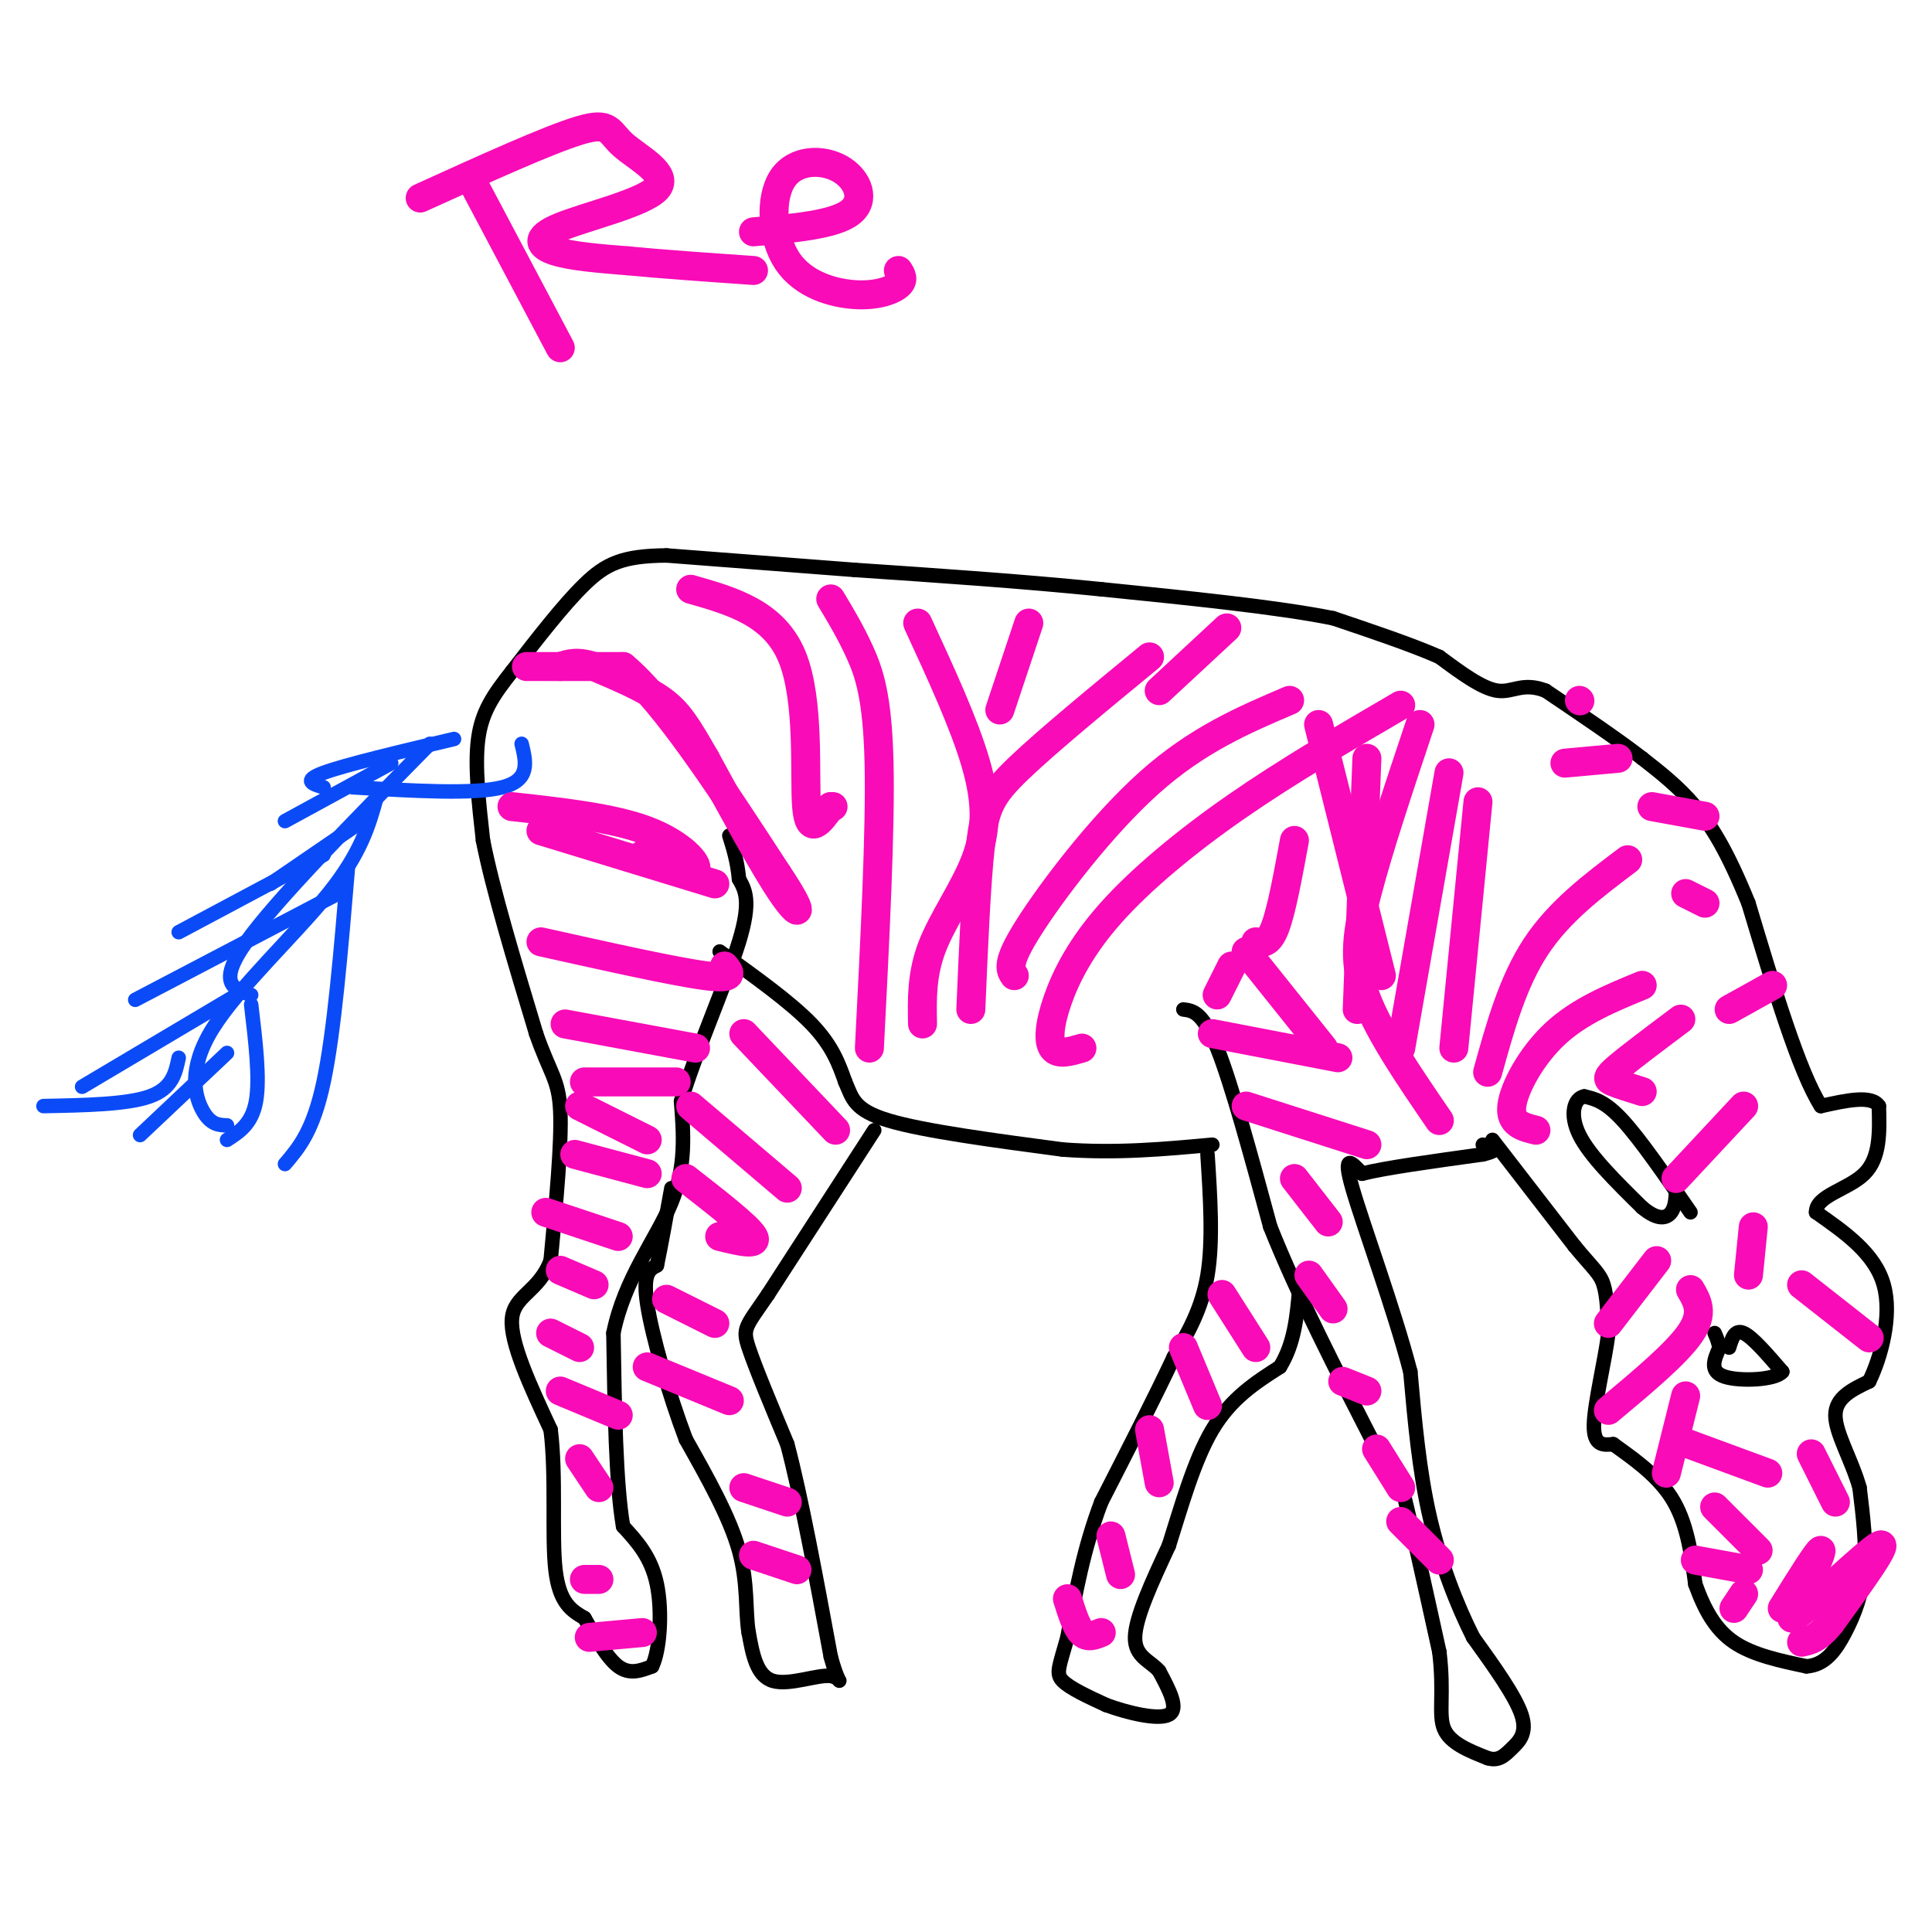 <svg viewBox='0 0 400 400' version='1.1' xmlns='http://www.w3.org/2000/svg' xmlns:xlink='http://www.w3.org/1999/xlink'><g fill='none' stroke='#000000' stroke-width='3' stroke-linecap='round' stroke-linejoin='round'><path d='M309,236c0.000,0.000 17.000,22.000 17,22'/><path d='M326,258c3.933,4.756 5.267,5.644 6,8c0.733,2.356 0.867,6.178 1,10'/><path d='M333,276c-0.689,5.600 -2.911,14.600 -3,19c-0.089,4.400 1.956,4.200 4,4'/><path d='M334,299c3.067,2.267 8.733,5.933 12,11c3.267,5.067 4.133,11.533 5,18'/><path d='M351,328c1.889,5.244 4.111,9.356 8,12c3.889,2.644 9.444,3.822 15,5'/><path d='M374,345c3.881,-0.238 6.083,-3.333 8,-7c1.917,-3.667 3.548,-7.905 4,-13c0.452,-5.095 -0.274,-11.048 -1,-17'/><path d='M385,308c-1.578,-5.667 -5.022,-11.333 -5,-15c0.022,-3.667 3.511,-5.333 7,-7'/><path d='M387,286c2.378,-4.867 4.822,-13.533 3,-20c-1.822,-6.467 -7.911,-10.733 -14,-15'/><path d='M376,251c-0.089,-3.489 6.689,-4.711 10,-8c3.311,-3.289 3.156,-8.644 3,-14'/><path d='M389,229c-1.500,-2.333 -6.750,-1.167 -12,0'/><path d='M377,229c-4.500,-7.000 -9.750,-24.500 -15,-42'/><path d='M362,187c-4.289,-10.533 -7.511,-15.867 -11,-20c-3.489,-4.133 -7.244,-7.067 -11,-10'/><path d='M340,157c-5.167,-4.000 -12.583,-9.000 -20,-14'/><path d='M320,143c-4.800,-1.867 -6.800,0.467 -10,0c-3.200,-0.467 -7.600,-3.733 -12,-7'/><path d='M298,136c-5.667,-2.500 -13.833,-5.250 -22,-8'/><path d='M276,128c-11.667,-2.333 -29.833,-4.167 -48,-6'/><path d='M228,122c-16.500,-1.667 -33.750,-2.833 -51,-4'/><path d='M177,118c-15.000,-1.167 -27.000,-2.083 -39,-3'/><path d='M138,115c-9.178,0.067 -12.622,1.733 -17,6c-4.378,4.267 -9.689,11.133 -15,18'/><path d='M106,139c-3.933,4.978 -6.267,8.422 -7,14c-0.733,5.578 0.133,13.289 1,21'/><path d='M100,174c2.000,10.167 6.500,25.083 11,40'/><path d='M111,214c2.911,8.400 4.689,9.400 5,16c0.311,6.600 -0.844,18.800 -2,31'/><path d='M114,261c-2.444,6.467 -7.556,7.133 -8,12c-0.444,4.867 3.778,13.933 8,23'/><path d='M114,296c1.200,9.578 0.200,22.022 1,29c0.800,6.978 3.400,8.489 6,10'/><path d='M121,335c2.178,3.778 4.622,8.222 7,10c2.378,1.778 4.689,0.889 7,0'/><path d='M135,345c1.622,-3.244 2.178,-11.356 1,-17c-1.178,-5.644 -4.089,-8.822 -7,-12'/><path d='M129,316c-1.500,-8.667 -1.750,-24.333 -2,-40'/><path d='M127,276c2.267,-11.289 8.933,-19.511 12,-27c3.067,-7.489 2.533,-14.244 2,-21'/><path d='M141,228c2.978,-10.022 9.422,-24.578 12,-33c2.578,-8.422 1.289,-10.711 0,-13'/><path d='M153,182c-0.333,-3.667 -1.167,-6.333 -2,-9'/><path d='M149,197c7.333,5.250 14.667,10.500 19,15c4.333,4.500 5.667,8.250 7,12'/><path d='M175,224c1.489,3.378 1.711,5.822 9,8c7.289,2.178 21.644,4.089 36,6'/><path d='M220,238c11.167,0.833 21.083,-0.083 31,-1'/><path d='M245,209c2.000,0.250 4.000,0.500 7,8c3.000,7.500 7.000,22.250 11,37'/><path d='M263,254c5.500,13.833 13.750,29.917 22,46'/><path d='M285,300c4.178,7.156 3.622,2.044 5,7c1.378,4.956 4.689,19.978 8,35'/><path d='M298,342c1.067,8.733 -0.267,13.067 1,16c1.267,2.933 5.133,4.467 9,6'/><path d='M308,364c2.286,0.702 3.500,-0.542 5,-2c1.500,-1.458 3.286,-3.131 2,-7c-1.286,-3.869 -5.643,-9.935 -10,-16'/><path d='M305,339c-3.378,-6.711 -6.822,-15.489 -9,-25c-2.178,-9.511 -3.089,-19.756 -4,-30'/><path d='M292,284c-3.378,-12.978 -9.822,-30.422 -12,-38c-2.178,-7.578 -0.089,-5.289 2,-3'/><path d='M282,243c4.500,-1.167 14.750,-2.583 25,-4'/><path d='M307,239c4.167,-1.000 2.083,-1.500 0,-2'/><path d='M250,239c0.583,9.000 1.167,18.000 0,25c-1.167,7.000 -4.083,12.000 -7,17'/><path d='M243,281c-3.667,7.833 -9.333,18.917 -15,30'/><path d='M228,311c-3.667,9.667 -5.333,18.833 -7,28'/><path d='M221,339c-1.711,6.133 -2.489,7.467 -1,9c1.489,1.533 5.244,3.267 9,5'/><path d='M229,353c4.378,1.622 10.822,3.178 13,2c2.178,-1.178 0.089,-5.089 -2,-9'/><path d='M240,346c-1.733,-2.111 -5.067,-2.889 -5,-7c0.067,-4.111 3.533,-11.556 7,-19'/><path d='M242,320c2.467,-7.711 5.133,-17.489 9,-24c3.867,-6.511 8.933,-9.756 14,-13'/><path d='M265,283c3.000,-4.833 3.500,-10.417 4,-16'/><path d='M181,234c0.000,0.000 -22.000,34.000 -22,34'/><path d='M159,268c-4.667,6.844 -5.333,6.956 -4,11c1.333,4.044 4.667,12.022 8,20'/><path d='M163,299c2.833,10.667 5.917,27.333 9,44'/><path d='M172,343c2.048,7.536 2.667,4.375 0,4c-2.667,-0.375 -8.619,2.036 -12,1c-3.381,-1.036 -4.190,-5.518 -5,-10'/><path d='M155,338c-0.733,-4.311 -0.067,-10.089 -2,-17c-1.933,-6.911 -6.467,-14.956 -11,-23'/><path d='M142,298c-3.578,-9.444 -7.022,-21.556 -8,-28c-0.978,-6.444 0.511,-7.222 2,-8'/><path d='M136,262c0.833,-4.000 1.917,-10.000 3,-16'/><path d='M358,279c0.583,-1.917 1.167,-3.833 3,-3c1.833,0.833 4.917,4.417 8,8'/><path d='M369,284c-1.378,1.733 -8.822,2.067 -12,1c-3.178,-1.067 -2.089,-3.533 -1,-6'/><path d='M356,279c-0.333,-1.500 -0.667,-2.250 -1,-3'/><path d='M350,251c-5.167,-7.500 -10.333,-15.000 -14,-19c-3.667,-4.000 -5.833,-4.500 -8,-5'/><path d='M328,227c-2.044,0.333 -3.156,3.667 -1,8c2.156,4.333 7.578,9.667 13,15'/><path d='M340,250c3.311,2.778 5.089,2.222 6,1c0.911,-1.222 0.956,-3.111 1,-5'/></g>
<g fill='none' stroke='#0B4BF7' stroke-width='3' stroke-linecap='round' stroke-linejoin='round'><path d='M94,153c-11.250,2.667 -22.500,5.333 -27,7c-4.500,1.667 -2.250,2.333 0,3'/><path d='M81,158c0.000,0.000 -22.000,12.000 -22,12'/><path d='M75,170c0.000,0.000 -19.000,13.000 -19,13'/><path d='M67,177c0.000,0.000 -30.000,16.000 -30,16'/><path d='M70,185c0.000,0.000 -42.000,22.000 -42,22'/><path d='M49,206c0.000,0.000 -32.000,19.000 -32,19'/><path d='M37,219c-0.667,3.167 -1.333,6.333 -6,8c-4.667,1.667 -13.333,1.833 -22,2'/><path d='M89,154c-15.917,16.167 -31.833,32.333 -38,41c-6.167,8.667 -2.583,9.833 1,11'/><path d='M78,165c-1.601,5.774 -3.202,11.548 -10,20c-6.798,8.452 -18.792,19.583 -24,28c-5.208,8.417 -3.631,14.119 -2,17c1.631,2.881 3.315,2.940 5,3'/><path d='M72,180c-1.417,16.917 -2.833,33.833 -5,44c-2.167,10.167 -5.083,13.583 -8,17'/><path d='M52,208c0.917,7.667 1.833,15.333 1,20c-0.833,4.667 -3.417,6.333 -6,8'/><path d='M47,218c0.000,0.000 -18.000,17.000 -18,17'/><path d='M73,163c12.583,0.750 25.167,1.500 31,0c5.833,-1.500 4.917,-5.250 4,-9'/></g>
<g fill='none' stroke='#F90BB7' stroke-width='6' stroke-linecap='round' stroke-linejoin='round'><path d='M109,138c0.000,0.000 20.000,0.000 20,0'/><path d='M129,138c8.667,7.167 20.333,25.083 32,43'/><path d='M161,181c5.911,8.822 4.689,9.378 1,4c-3.689,-5.378 -9.844,-16.689 -16,-28'/><path d='M146,157c-3.867,-6.711 -5.533,-9.489 -9,-12c-3.467,-2.511 -8.733,-4.756 -14,-7'/><path d='M123,138c-3.500,-1.167 -5.250,-0.583 -7,0'/><path d='M106,167c10.467,1.156 20.933,2.311 28,5c7.067,2.689 10.733,6.911 10,8c-0.733,1.089 -5.867,-0.956 -11,-3'/><path d='M112,172c0.000,0.000 36.000,11.000 36,11'/><path d='M112,195c13.833,3.083 27.667,6.167 34,7c6.333,0.833 5.167,-0.583 4,-2'/><path d='M117,212c0.000,0.000 27.000,5.000 27,5'/><path d='M121,224c0.000,0.000 19.000,0.000 19,0'/><path d='M120,229c0.000,0.000 14.000,7.000 14,7'/><path d='M119,239c0.000,0.000 15.000,4.000 15,4'/><path d='M113,251c0.000,0.000 15.000,5.000 15,5'/><path d='M116,263c0.000,0.000 7.000,3.000 7,3'/><path d='M114,276c0.000,0.000 6.000,3.000 6,3'/><path d='M116,288c0.000,0.000 12.000,5.000 12,5'/><path d='M120,302c0.000,0.000 4.000,6.000 4,6'/><path d='M121,327c0.000,0.000 3.000,0.000 3,0'/><path d='M122,339c0.000,0.000 11.000,-1.000 11,-1'/><path d='M154,214c0.000,0.000 19.000,20.000 19,20'/><path d='M143,229c0.000,0.000 20.000,17.000 20,17'/><path d='M142,244c6.417,5.000 12.833,10.000 14,12c1.167,2.000 -2.917,1.000 -7,0'/><path d='M138,269c0.000,0.000 10.000,5.000 10,5'/><path d='M134,283c0.000,0.000 17.000,7.000 17,7'/><path d='M154,308c0.000,0.000 9.000,3.000 9,3'/><path d='M156,322c0.000,0.000 9.000,3.000 9,3'/><path d='M143,122c8.644,2.467 17.289,4.933 21,14c3.711,9.067 2.489,24.733 3,31c0.511,6.267 2.756,3.133 5,0'/><path d='M172,167c0.833,0.000 0.417,0.000 0,0'/><path d='M172,124c2.044,3.400 4.089,6.800 6,11c1.911,4.200 3.689,9.200 4,23c0.311,13.800 -0.844,36.400 -2,59'/><path d='M190,129c4.815,10.435 9.631,20.869 12,29c2.369,8.131 2.292,13.958 0,20c-2.292,6.042 -6.798,12.298 -9,18c-2.202,5.702 -2.101,10.851 -2,16'/><path d='M213,129c0.000,0.000 -6.000,18.000 -6,18'/><path d='M238,136c-10.556,8.689 -21.111,17.378 -27,23c-5.889,5.622 -7.111,8.178 -8,16c-0.889,7.822 -1.444,20.911 -2,34'/><path d='M267,145c-9.533,4.067 -19.067,8.133 -29,17c-9.933,8.867 -20.267,22.533 -25,30c-4.733,7.467 -3.867,8.733 -3,10'/><path d='M290,146c-11.742,6.850 -23.483,13.700 -34,21c-10.517,7.300 -19.809,15.049 -26,22c-6.191,6.951 -9.282,13.102 -11,18c-1.718,4.898 -2.062,8.542 -1,10c1.062,1.458 3.531,0.729 6,0'/><path d='M273,150c0.000,0.000 13.000,52.000 13,52'/><path d='M283,157c0.000,0.000 -2.000,52.000 -2,52'/><path d='M300,160c0.000,0.000 -10.000,57.000 -10,57'/><path d='M306,166c0.000,0.000 -5.000,51.000 -5,51'/><path d='M294,150c-4.311,12.889 -8.622,25.778 -11,35c-2.378,9.222 -2.822,14.778 0,22c2.822,7.222 8.911,16.111 15,25'/><path d='M337,178c-7.083,5.333 -14.167,10.667 -19,18c-4.833,7.333 -7.417,16.667 -10,26'/><path d='M340,204c-6.489,2.667 -12.978,5.333 -18,10c-5.022,4.667 -8.578,11.333 -9,15c-0.422,3.667 2.289,4.333 5,5'/><path d='M348,211c-5.244,3.933 -10.489,7.867 -13,10c-2.511,2.133 -2.289,2.467 -1,3c1.289,0.533 3.644,1.267 6,2'/><path d='M361,229c0.000,0.000 -14.000,15.000 -14,15'/><path d='M258,197c0.000,0.000 16.000,20.000 16,20'/><path d='M255,200c0.000,0.000 -3.000,6.000 -3,6'/><path d='M251,214c0.000,0.000 26.000,5.000 26,5'/><path d='M258,229c0.000,0.000 25.000,8.000 25,8'/><path d='M268,244c0.000,0.000 7.000,9.000 7,9'/><path d='M271,264c0.000,0.000 5.000,7.000 5,7'/><path d='M278,286c0.000,0.000 5.000,2.000 5,2'/><path d='M285,300c0.000,0.000 5.000,8.000 5,8'/><path d='M290,315c0.000,0.000 8.000,8.000 8,8'/><path d='M253,268c0.000,0.000 7.000,11.000 7,11'/><path d='M245,279c0.000,0.000 5.000,12.000 5,12'/><path d='M238,296c0.000,0.000 2.000,11.000 2,11'/><path d='M230,318c0.000,0.000 2.000,8.000 2,8'/><path d='M221,331c0.917,2.917 1.833,5.833 3,7c1.167,1.167 2.583,0.583 4,0'/><path d='M268,174c-1.333,7.250 -2.667,14.500 -4,18c-1.333,3.500 -2.667,3.250 -4,3'/><path d='M254,130c0.000,0.000 -14.000,13.000 -14,13'/><path d='M343,261c0.000,0.000 -10.000,13.000 -10,13'/><path d='M350,267c1.417,2.417 2.833,4.833 0,9c-2.833,4.167 -9.917,10.083 -17,16'/><path d='M349,289c0.000,0.000 -4.000,16.000 -4,16'/><path d='M347,298c0.000,0.000 19.000,7.000 19,7'/><path d='M355,312c0.000,0.000 9.000,9.000 9,9'/><path d='M351,323c0.000,0.000 11.000,2.000 11,2'/><path d='M359,333c0.000,0.000 2.000,-3.000 2,-3'/><path d='M369,333c3.833,-6.167 7.667,-12.333 8,-12c0.333,0.333 -2.833,7.167 -6,14'/><path d='M371,335c3.511,-1.867 15.289,-13.533 18,-15c2.711,-1.467 -3.644,7.267 -10,16'/><path d='M379,336c-2.667,3.333 -4.333,3.667 -6,4'/><path d='M375,301c0.000,0.000 5.000,10.000 5,10'/><path d='M373,266c0.000,0.000 14.000,11.000 14,11'/><path d='M363,254c0.000,0.000 -1.000,10.000 -1,10'/><path d='M358,209c0.000,0.000 9.000,-5.000 9,-5'/><path d='M349,185c0.000,0.000 4.000,2.000 4,2'/><path d='M342,167c0.000,0.000 11.000,2.000 11,2'/><path d='M324,158c0.000,0.000 11.000,-1.000 11,-1'/><path d='M327,145c0.000,0.000 0.100,0.100 0.1,0.1'/><path d='M98,38c0.000,0.000 18.000,34.000 18,34'/><path d='M87,41c13.294,-6.039 26.589,-12.078 33,-14c6.411,-1.922 5.939,0.272 9,3c3.061,2.728 9.656,5.989 7,9c-2.656,3.011 -14.561,5.772 -20,8c-5.439,2.228 -4.411,3.922 -1,5c3.411,1.078 9.206,1.539 15,2'/><path d='M130,54c6.833,0.667 16.417,1.333 26,2'/><path d='M156,48c8.333,-0.733 16.665,-1.466 20,-4c3.335,-2.534 1.672,-6.870 -2,-9c-3.672,-2.130 -9.354,-2.054 -12,2c-2.646,4.054 -2.256,12.087 1,17c3.256,4.913 9.377,6.707 14,7c4.623,0.293 7.750,-0.916 9,-2c1.250,-1.084 0.625,-2.042 0,-3'/></g>
</svg>